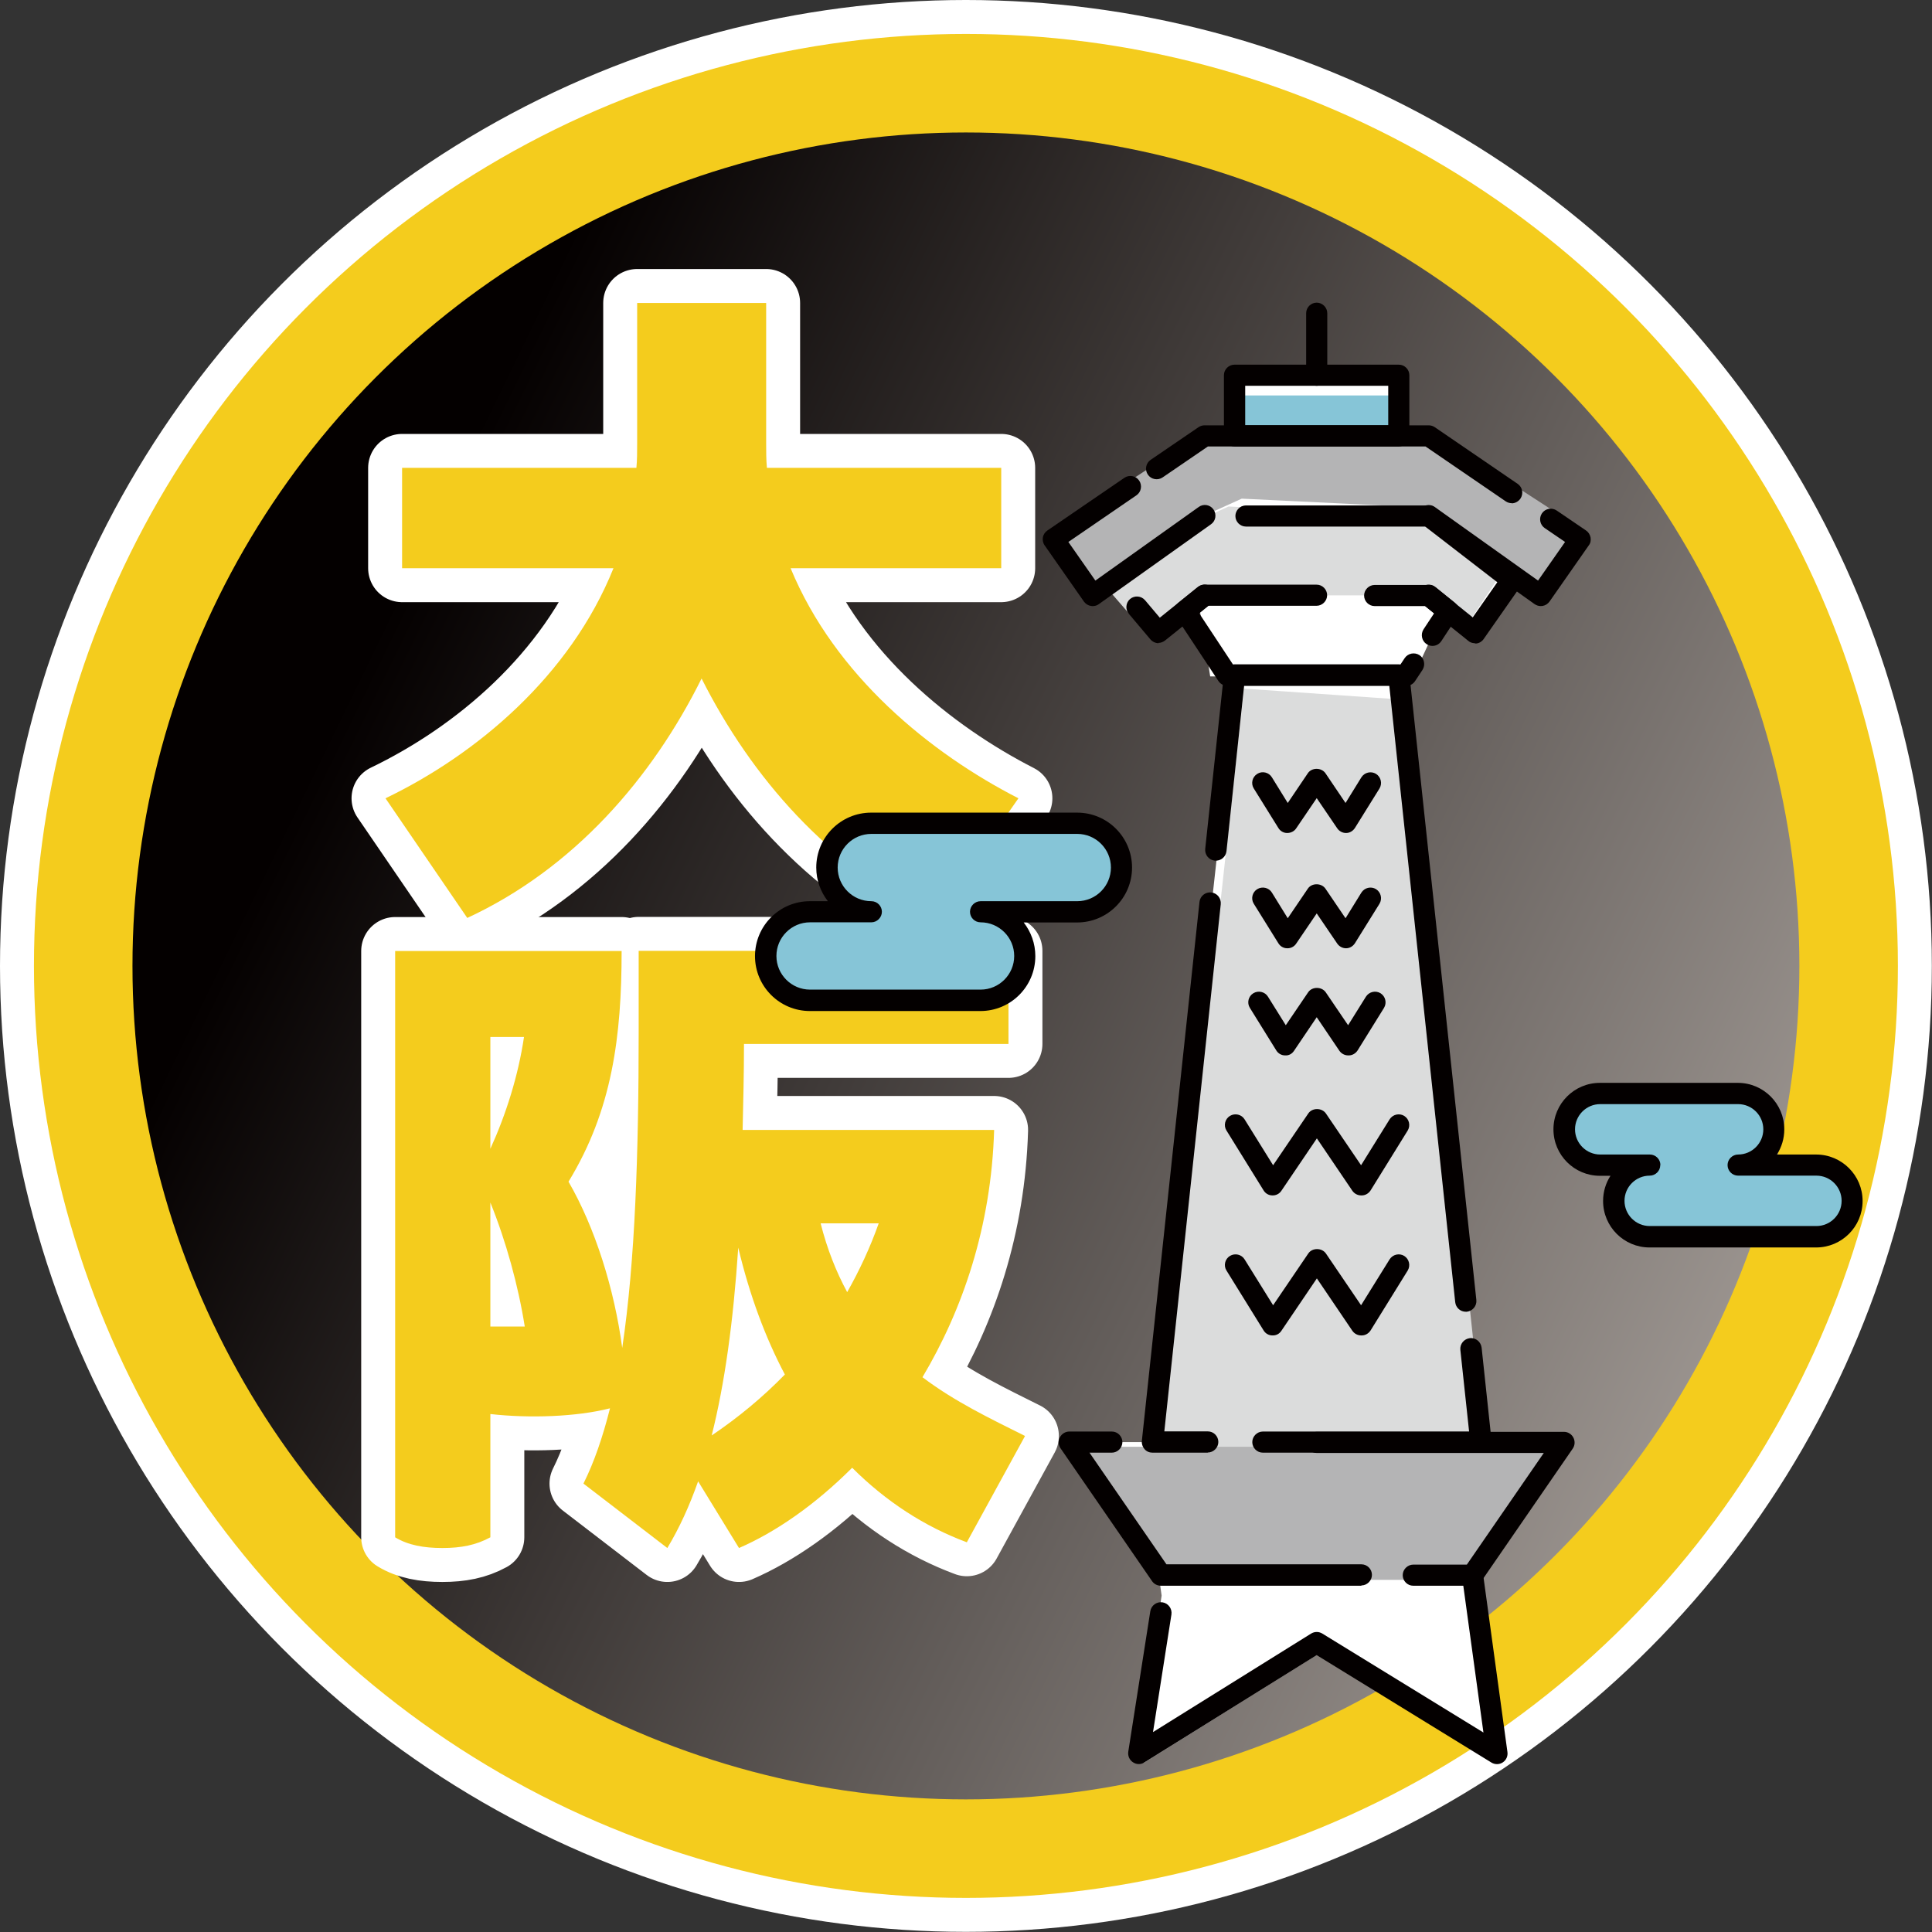 <?xml version="1.0" encoding="UTF-8"?>
<svg id="b" data-name="レイヤー_2" xmlns="http://www.w3.org/2000/svg" xmlns:xlink="http://www.w3.org/1999/xlink" viewBox="0 0 128.05 128.05">
  <rect x="0" y="0" width="128.05" height="128.05" fill="#333333" stroke="none"/>
  <defs>
    <linearGradient id="d" data-name="名称未設定グラデーション 7" x1="118.06" y1="90.35" x2="23.81" y2="44.43" gradientUnits="userSpaceOnUse">
      <stop offset="0" stop-color="#a09994"/>
      <stop offset="1" stop-color="#040000"/>
    </linearGradient>
  </defs>
  <g id="c" data-name="moji">
    <g>
      <circle cx="64.02" cy="64.02" r="61.77" style="fill: #fff; stroke: #fff; stroke-miterlimit: 10; stroke-width: 4.5px;"/>
      <circle cx="64.02" cy="64.02" r="61.77" style="fill: #f4cc1d;"/>
      <circle cx="64.02" cy="64.02" r="55.24" style="fill: url(#d);"/>
      <g>
        <path d="M67.5,52.91l-5.51,7.88c-7.08-3.37-12.21-9.31-15.49-15.82-3.28,6.6-8.46,12.59-15.53,15.87l-5.42-7.93c6.03-2.9,12.25-8.12,15.11-15.25h-14.01v-6.65h15.53c.05-.52.05-1.09.05-1.62v-9.31h8.55v9.31c0,.52,0,1.09.05,1.62h15.53v6.65h-13.96c2.94,7.12,9.26,12.26,15.1,15.25Z" style="fill: #fff; stroke: #fff; stroke-linejoin: round; stroke-width: 4.5px;"/>
        <path d="M67.93,95.19l-3.85,7.03c-2.8-1.04-5.37-2.71-7.6-4.94-2.47,2.47-5.08,4.27-7.5,5.32l-2.71-4.42c-.57,1.62-1.24,3.09-2.04,4.42l-5.56-4.27c.71-1.42,1.28-3.09,1.76-4.99-2.23.57-5.37.67-7.93.38v8.17c-.95.52-1.95.71-3.18.71s-2.28-.19-3.13-.71v-38.86h15.01c0,5.65-.62,10.54-3.52,15.29,1.76,3.04,3.04,7.12,3.56,11.02.86-5.75,1.09-12.92,1.09-21v-5.32h24.51v6.17h-17.53c0,2-.05,3.9-.09,5.7h16.67c-.19,6.41-2.09,11.92-4.75,16.39,2.14,1.62,4.51,2.75,6.79,3.89ZM32.5,68.73v7.41c1.04-2.28,1.85-4.85,2.23-7.41h-2.23ZM32.5,87.92h2.28c-.43-2.71-1.24-5.65-2.28-8.22v8.22ZM52.02,91.1c-1.28-2.42-2.33-5.22-3.09-8.41-.33,4.94-.9,9.03-1.76,12.45,1.76-1.19,3.37-2.52,4.85-4.04ZM58.24,81.08h-3.85c.43,1.71,1.04,3.23,1.76,4.56.81-1.43,1.52-2.95,2.09-4.56Z" style="fill: #fff; stroke: #fff; stroke-linejoin: round; stroke-width: 4.5px;"/>
      </g>
      <g>
        <path d="M67.5,52.91l-5.51,7.88c-7.08-3.37-12.21-9.31-15.49-15.82-3.28,6.6-8.46,12.59-15.53,15.87l-5.42-7.93c6.03-2.9,12.25-8.12,15.11-15.25h-14.01v-6.65h15.53c.05-.52.05-1.09.05-1.62v-9.31h8.55v9.31c0,.52,0,1.09.05,1.62h15.53v6.65h-13.96c2.94,7.12,9.26,12.26,15.1,15.25Z" style="fill: #f4cc1d;"/>
        <path d="M67.93,95.19l-3.85,7.03c-2.8-1.04-5.37-2.71-7.6-4.94-2.47,2.47-5.08,4.27-7.5,5.32l-2.71-4.42c-.57,1.62-1.24,3.09-2.04,4.42l-5.56-4.27c.71-1.42,1.28-3.09,1.76-4.99-2.23.57-5.37.67-7.93.38v8.17c-.95.52-1.95.71-3.18.71s-2.28-.19-3.13-.71v-38.86h15.01c0,5.65-.62,10.54-3.52,15.29,1.76,3.04,3.04,7.12,3.56,11.02.86-5.75,1.09-12.92,1.09-21v-5.32h24.51v6.17h-17.53c0,2-.05,3.9-.09,5.7h16.67c-.19,6.41-2.09,11.92-4.75,16.39,2.14,1.62,4.51,2.75,6.79,3.89ZM32.5,68.73v7.41c1.04-2.28,1.85-4.85,2.23-7.41h-2.23ZM32.5,87.92h2.28c-.43-2.71-1.24-5.65-2.28-8.22v8.22ZM52.02,91.1c-1.28-2.42-2.33-5.22-3.09-8.41-.33,4.94-.9,9.03-1.76,12.45,1.76-1.19,3.37-2.52,4.85-4.04ZM58.24,81.08h-3.85c.43,1.71,1.04,3.23,1.76,4.56.81-1.43,1.52-2.95,2.09-4.56Z" style="fill: #f4cc1d;"/>
      </g>
      <g>
        <path d="M71.4,54.55h-13.65c-1.62,0-2.94,1.32-2.94,2.94s1.32,2.94,2.94,2.94h-4.06c-1.62,0-2.94,1.32-2.94,2.94s1.32,2.94,2.94,2.94h11.3c1.62,0,2.94-1.32,2.94-2.94s-1.32-2.94-2.94-2.94h6.41c1.62,0,2.94-1.32,2.94-2.94s-1.32-2.94-2.94-2.94Z" style="fill: #fff;"/>
        <path d="M120.38,81.97h-11.05c-1.31,0-2.38-1.07-2.38-2.38s1.07-2.38,2.38-2.38h-3.29c-1.31,0-2.38-1.07-2.38-2.38s1.07-2.38,2.38-2.38h9.14c1.31,0,2.38,1.07,2.38,2.38s-1.07,2.38-2.38,2.38h5.19c1.31,0,2.38,1.07,2.38,2.38s-1.07,2.38-2.38,2.38Z" style="fill: #fff;"/>
        <rect x="82.06" y="24.87" width="10.8" height="3.8" style="fill: #fff;"/>
        <polygon points="69.81 35.74 80.21 28.89 94.48 28.89 104.72 35.53 101.92 39.32 94.69 34.17 82.3 33.57 78.1 35.48 72.61 39.32 69.81 35.74" style="fill: #fff;"/>
        <polygon points="73.8 38.49 76.79 41.92 79.84 39.46 94.87 39.46 97.88 41.73 100.2 38.25 94.69 34.17 82.3 33.57 78.1 35.48 73.8 38.49" style="fill: #fff;"/>
        <polygon points="93.68 44.01 80.21 44.01 79.47 39.32 95.85 39.32 93.68 44.01" style="fill: #fff;"/>
        <polygon points="82.06 44.01 76.38 95.58 98.15 95.58 92.71 44.75 82.06 44.01" style="fill: #fff;"/>
        <polygon points="70.87 95.58 76.8 104.39 97.59 104.39 103.34 95.58 70.87 95.58" style="fill: #fff;"/>
        <polygon points="76.99 105.75 75.48 116.22 87.27 108.87 99.22 116.22 97.59 104.39 76.8 104.39 76.99 105.75" style="fill: #fff;"/>
        <path d="M71.4,54.84h-13.65c-1.62,0-2.94,1.32-2.94,2.94s1.32,2.94,2.94,2.94h-4.06c-1.62,0-2.94,1.32-2.94,2.94s1.32,2.94,2.94,2.94h11.3c1.62,0,2.94-1.32,2.94-2.94s-1.32-2.94-2.94-2.94h6.41c1.62,0,2.94-1.32,2.94-2.94s-1.32-2.94-2.94-2.94Z" style="fill: #86c5d7;"/>
        <path d="M120.38,81.97h-11.05c-1.31,0-2.38-1.07-2.38-2.38s1.07-2.38,2.38-2.38h-3.29c-1.31,0-2.38-1.07-2.38-2.38s1.07-2.38,2.38-2.38h9.14c1.31,0,2.38,1.07,2.38,2.38s-1.07,2.38-2.38,2.38h5.19c1.31,0,2.38,1.07,2.38,2.38s-1.07,2.38-2.38,2.38Z" style="fill: #86c5d7;"/>
        <rect x="81.98" y="26.21" width="10.8" height="3.8" style="fill: #86c5d7;"/>
        <polygon points="69.81 35.21 80.21 28.36 94.48 28.36 104.72 35 101.92 38.79 94.69 33.65 82.3 33.05 78.1 34.95 72.61 38.79 69.81 35.21" style="fill: #b4b4b5;"/>
        <polygon points="72.94 38.49 75.92 41.92 78.98 39.46 94.01 39.46 97.02 41.73 99.34 38.25 93.83 34.17 81.43 33.57 77.23 35.48 72.94 38.49" style="fill: #dbdcdc;"/>
        <polygon points="93.68 44.83 80.21 44.83 79.47 40.13 95.85 40.13 93.68 44.83" style="fill: #fff;"/>
        <polygon points="82.45 45.64 76.77 97.2 98.54 97.2 93.1 46.38 82.45 45.64" style="fill: #dbdcdc;"/>
        <polygon points="71.42 95.89 77.35 104.71 98.15 104.71 103.89 95.89 71.42 95.89" style="fill: #b4b4b5;"/>
        <polygon points="77.3 106.38 75.79 116.85 87.58 109.5 99.52 116.85 97.9 105.02 77.11 105.02 77.3 106.38" style="fill: #fff;"/>
        <g>
          <path d="M92.71,29.59h-10.89c-.39,0-.7-.32-.7-.7v-4.02c0-.39.32-.7.7-.7h10.89c.39,0,.7.32.7.7v4.02c0,.39-.32.7-.7.7ZM82.53,28.18h9.48v-2.61h-9.48v2.61Z" style="fill: #040000;"/>
          <path d="M87.27,25.57c-.39,0-.7-.32-.7-.7v-4.11c0-.39.32-.7.7-.7s.7.32.7.7v4.11c0,.39-.32.7-.7.7Z" style="fill: #040000;"/>
          <path d="M72.42,40.17s-.08,0-.12-.01c-.19-.03-.35-.14-.46-.29l-2.6-3.72c-.11-.15-.15-.35-.12-.53.03-.19.14-.35.3-.46l5.1-3.49c.32-.22.76-.14.98.18.22.32.14.76-.18.98l-4.51,3.09,1.79,2.56,6.85-4.88c.32-.23.76-.15.98.17s.15.76-.17.98l-7.43,5.29c-.12.09-.26.13-.41.13ZM100.2,33.35c-.14,0-.28-.04-.4-.12l-5.32-3.64h-14.42l-3,2.05c-.32.22-.76.14-.98-.18-.22-.32-.14-.76.18-.98l3.18-2.17c.12-.08.26-.12.4-.12h14.85c.14,0,.28.04.4.12l5.5,3.76c.32.22.4.66.18.98-.14.2-.36.31-.58.31Z" style="fill: #040000;"/>
          <path d="M102.12,40.17c-.15,0-.29-.05-.41-.13l-7.43-5.29c-.32-.23-.39-.67-.17-.98.23-.32.67-.39.98-.17l6.85,4.88,1.79-2.56-1.35-.92c-.32-.22-.4-.66-.18-.98.22-.32.66-.4.98-.18l1.94,1.32c.16.11.26.27.3.46.03.19,0,.38-.12.53l-2.6,3.72c-.11.15-.27.26-.46.29-.04,0-.08.01-.12.01Z" style="fill: #040000;"/>
          <path d="M97.75,42.63c-.16,0-.32-.05-.44-.16l-2.86-2.3h-3.34c-.39,0-.7-.32-.7-.7s.32-.7.7-.7h3.59c.16,0,.32.05.44.16l2.47,1.99,1.63-2.33-4.78-3.69h-11.88c-.39,0-.7-.32-.7-.7s.32-.7.7-.7h12.12c.16,0,.31.05.43.15l5.5,4.25c.3.23.36.65.15.96l-2.45,3.5c-.11.16-.29.27-.48.29-.03,0-.07,0-.1,0Z" style="fill: #040000;"/>
          <path d="M76.79,42.63c-.2,0-.4-.09-.54-.25l-1.43-1.69c-.25-.3-.21-.74.08-.99.3-.25.74-.21.99.08l.98,1.16,2.52-2.03c.13-.1.28-.16.44-.16h7.43c.39,0,.7.32.7.7s-.32.7-.7.7h-7.18l-2.86,2.3c-.13.1-.29.16-.44.16Z" style="fill: #040000;"/>
          <path d="M93.2,45.45h-11.86c-.24,0-.46-.12-.59-.32l-2.8-4.24c-.2-.3-.14-.71.15-.94l1.3-1.05c.3-.24.75-.2.99.11.24.3.2.75-.11.99l-.8.65,2.24,3.39h11.1l.28-.42c.21-.32.65-.41.98-.2.32.21.41.65.2.98l-.49.74c-.13.2-.35.32-.59.32Z" style="fill: #040000;"/>
          <path d="M94.94,42.81c-.13,0-.27-.04-.39-.12-.32-.21-.41-.65-.2-.98l.7-1.06-.8-.65c-.3-.24-.35-.69-.11-.99.24-.3.69-.35.99-.11l1.3,1.05c.28.23.35.63.15.94l-1.05,1.6c-.14.21-.36.32-.59.32Z" style="fill: #040000;"/>
          <path d="M98.15,96.28h-14.45c-.39,0-.7-.32-.7-.7s.32-.7.7-.7h13.67l-.58-5.41c-.04-.39.24-.73.63-.78.39-.04.73.24.78.63l.66,6.19c.02.2-.04.4-.18.55-.13.15-.32.23-.52.23Z" style="fill: #040000;"/>
          <path d="M80.05,96.28h-3.67c-.2,0-.39-.08-.52-.23-.13-.15-.2-.35-.18-.55l3.82-35.72c.04-.39.39-.67.78-.63.39.04.67.39.63.78l-3.74,34.94h2.88c.39,0,.7.32.7.7s-.32.7-.7.7Z" style="fill: #040000;"/>
          <path d="M97.15,86.94c-.36,0-.66-.27-.7-.63l-4.37-40.86h-9.62l-1.17,10.96c-.04.39-.39.67-.78.63-.39-.04-.67-.39-.63-.78l1.24-11.59c.04-.36.34-.63.7-.63h10.89c.36,0,.66.27.7.63l4.44,41.49c.04.39-.24.73-.63.78-.03,0-.05,0-.08,0Z" style="fill: #040000;"/>
          <path d="M90.23,105.1h-13.29c-.23,0-.45-.11-.58-.3l-6.07-8.81c-.15-.22-.17-.5-.04-.73.12-.23.36-.38.62-.38h2.82c.39,0,.7.32.7.7s-.32.7-.7.7h-1.48l5.1,7.4h12.92c.39,0,.7.32.7.7s-.32.7-.7.7Z" style="fill: #040000;"/>
          <path d="M97.59,105.1h-3.92c-.39,0-.7-.32-.7-.7s.32-.7.7-.7h3.55l5.1-7.4h-15.06c-.39,0-.7-.32-.7-.7s.32-.7.7-.7h16.4c.26,0,.5.15.62.38.12.23.11.51-.04.73l-6.07,8.81c-.13.19-.35.3-.58.3Z" style="fill: #040000;"/>
          <path d="M75.48,116.92c-.14,0-.27-.04-.39-.12-.23-.15-.35-.42-.31-.7l1.46-9.31c.06-.38.42-.65.81-.59.38.06.65.42.59.81l-1.22,7.79,10.48-6.53c.23-.14.51-.14.74,0l10.68,6.56-1.42-10.35c-.05-.39.22-.74.6-.79.38-.05.74.22.79.6l1.62,11.83c.04.27-.08.54-.31.69-.23.15-.52.15-.75.01l-11.58-7.12-11.42,7.11c-.11.07-.24.11-.37.11Z" style="fill: #040000;"/>
          <path d="M64.98,67.01h-11.3c-2.01,0-3.64-1.63-3.64-3.64s1.63-3.64,3.64-3.64h1.19c-.48-.62-.77-1.39-.77-2.23,0-2.01,1.63-3.64,3.64-3.64h13.65c2.01,0,3.64,1.63,3.64,3.64s-1.63,3.64-3.64,3.64h-3.54c.48.62.77,1.39.77,2.23,0,2.01-1.63,3.64-3.64,3.64ZM53.69,61.13c-1.23,0-2.23,1-2.23,2.23s1,2.23,2.23,2.23h11.3c1.23,0,2.23-1,2.23-2.23s-1-2.23-2.23-2.23c-.39,0-.7-.32-.7-.7s.32-.7.7-.7h6.41c1.23,0,2.23-1,2.23-2.23s-1-2.23-2.23-2.23h-13.65c-1.23,0-2.23,1-2.23,2.23s1,2.23,2.23,2.23c.39,0,.7.32.7.7s-.32.7-.7.7h-4.06Z" style="fill: #040000;"/>
          <path d="M120.38,82.68h-11.05c-1.7,0-3.08-1.38-3.08-3.08,0-.62.18-1.19.49-1.67h-.7c-1.7,0-3.08-1.38-3.08-3.08s1.38-3.08,3.08-3.08h9.14c1.7,0,3.08,1.38,3.08,3.08,0,.62-.18,1.19-.49,1.67h2.6c1.7,0,3.08,1.38,3.08,3.08s-1.38,3.08-3.08,3.08ZM110.04,77.22c0,.39-.32.7-.7.7-.92,0-1.67.75-1.67,1.67s.75,1.67,1.67,1.67h11.05c.92,0,1.67-.75,1.67-1.67s-.75-1.67-1.67-1.67h-5.19c-.39,0-.7-.32-.7-.7s.32-.7.7-.7c.92,0,1.67-.75,1.67-1.67s-.75-1.67-1.67-1.67h-9.14c-.92,0-1.67.75-1.67,1.67s.75,1.67,1.67,1.67h3.29c.39,0,.7.32.7.7Z" style="fill: #040000;"/>
          <path d="M90.21,88.51c-.23,0-.45-.12-.58-.31l-2.35-3.47-2.35,3.47c-.13.2-.34.32-.6.31-.24,0-.46-.13-.58-.33l-2.46-3.97c-.21-.33-.1-.77.23-.97.33-.2.77-.1.97.23l1.89,3.04,2.33-3.43c.26-.39.9-.39,1.17,0l2.33,3.43,1.89-3.04c.21-.33.64-.43.97-.23.33.21.43.64.23.97l-2.46,3.97c-.13.2-.35.33-.58.33,0,0,0,0-.01,0Z" style="fill: #040000;"/>
          <path d="M90.21,79.23c-.23,0-.45-.12-.58-.31l-2.35-3.47-2.35,3.47c-.13.2-.36.32-.6.31-.24,0-.46-.13-.58-.33l-2.46-3.97c-.21-.33-.1-.77.23-.97.33-.2.77-.1.97.23l1.89,3.04,2.33-3.43c.26-.39.9-.39,1.17,0l2.33,3.43,1.89-3.04c.21-.33.64-.43.97-.23.33.21.43.64.23.97l-2.46,3.97c-.13.2-.35.33-.58.33,0,0,0,0-.01,0Z" style="fill: #040000;"/>
          <path d="M89.35,69.95c-.23,0-.45-.12-.58-.31l-1.5-2.22-1.5,2.22c-.13.2-.34.33-.6.31-.24,0-.46-.13-.58-.33l-1.75-2.82c-.21-.33-.1-.77.23-.97.33-.2.77-.1.97.23l1.18,1.89,1.48-2.18c.26-.39.9-.39,1.17,0l1.48,2.18,1.18-1.89c.21-.33.64-.43.97-.23.33.21.43.64.23.97l-1.75,2.82c-.13.2-.35.33-.58.33,0,0,0,0-.01,0Z" style="fill: #040000;"/>
          <path d="M89.21,62.85c-.23,0-.45-.12-.58-.31l-1.36-2-1.36,2c-.13.2-.36.32-.6.31-.24,0-.46-.13-.58-.33l-1.63-2.62c-.21-.33-.1-.77.23-.97.33-.2.77-.1.97.23l1.05,1.7,1.33-1.96c.26-.39.9-.39,1.17,0l1.33,1.96,1.05-1.7c.21-.33.64-.43.97-.23.33.21.43.64.23.97l-1.63,2.62c-.13.2-.35.33-.58.33,0,0,0,0-.01,0Z" style="fill: #040000;"/>
          <path d="M89.21,55.21c-.23,0-.45-.12-.58-.31l-1.36-2-1.36,2c-.13.2-.36.31-.6.31-.24,0-.46-.13-.58-.33l-1.63-2.62c-.21-.33-.1-.77.23-.97.33-.21.77-.1.97.23l1.05,1.7,1.33-1.97c.26-.39.9-.39,1.17,0l1.33,1.97,1.05-1.7c.21-.33.64-.43.97-.23.33.21.43.64.23.97l-1.63,2.62c-.13.2-.35.33-.58.33,0,0,0,0-.01,0Z" style="fill: #040000;"/>
        </g>
      </g>
    </g>
  </g>
</svg>